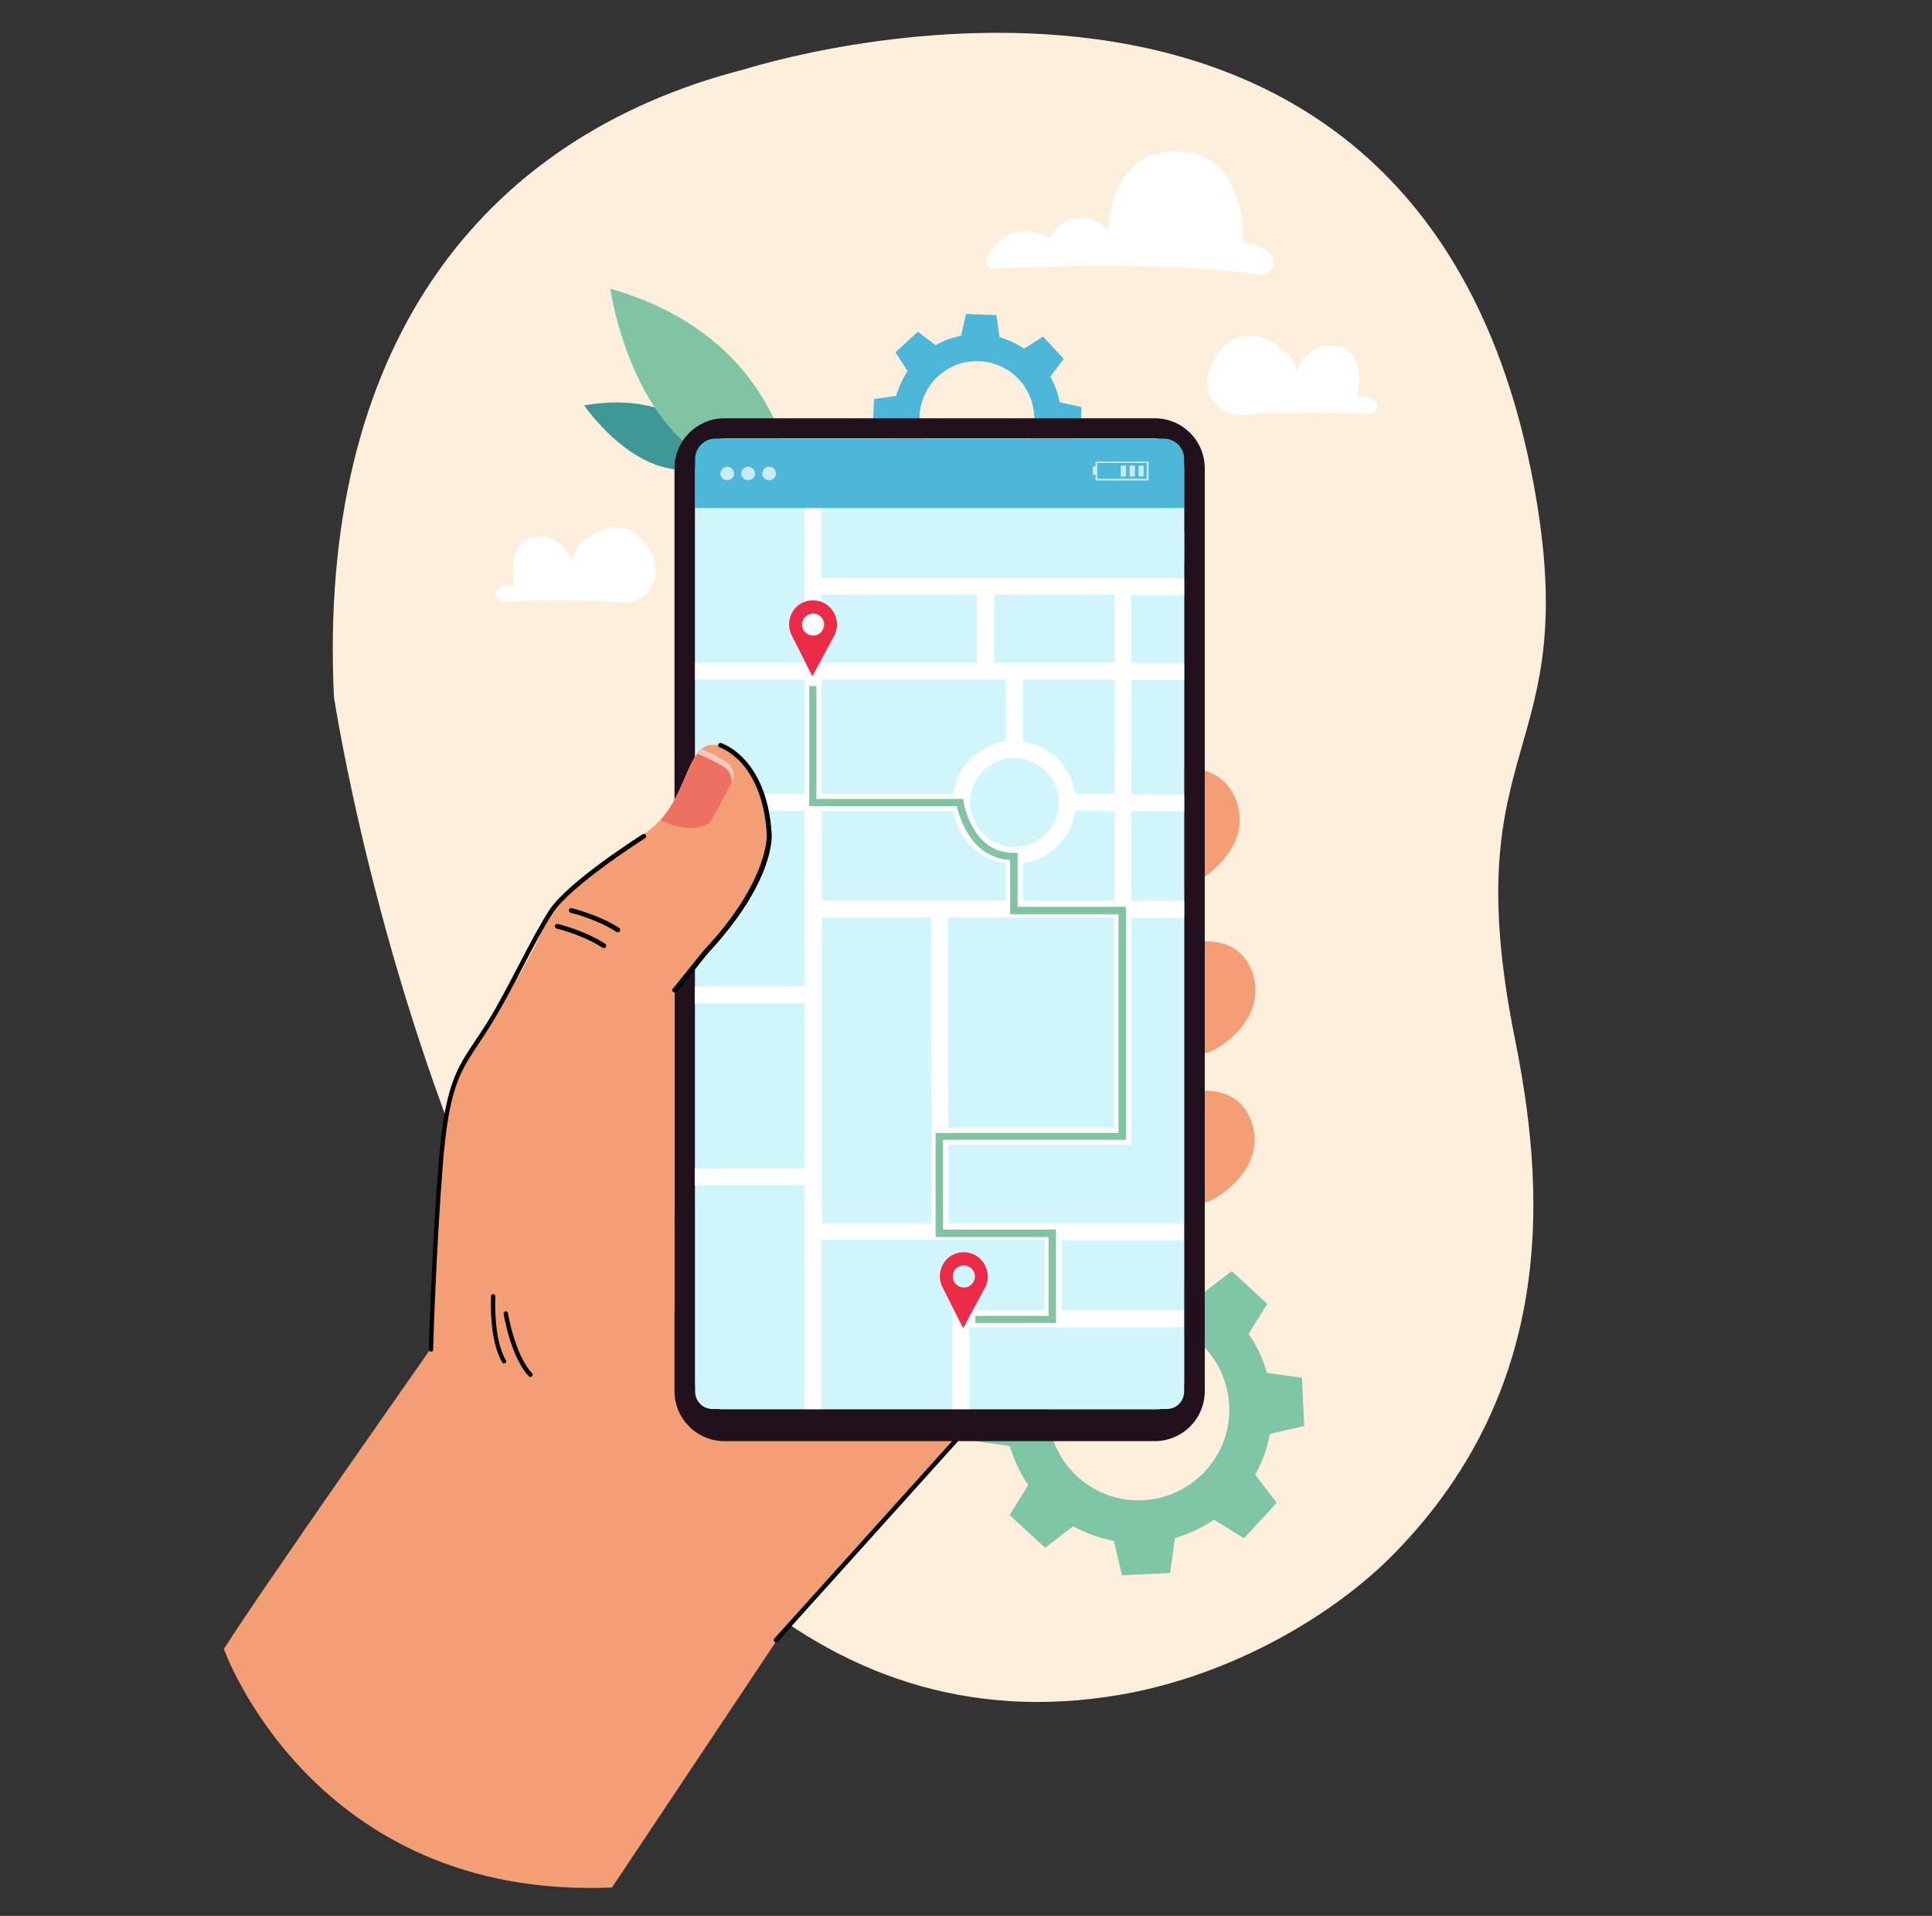 <?xml version="1.0" encoding="utf-8"?>
<!-- Generator: Adobe Illustrator 25.2.0, SVG Export Plug-In . SVG Version: 6.00 Build 0)  -->
<svg version="1.1" id="Layer_1" xmlns="http://www.w3.org/2000/svg" xmlns:xlink="http://www.w3.org/1999/xlink" x="0px" y="0px"
	 viewBox="0 0 674 668.3" style="enable-background:new 0 0 674 668.3;" xml:space="preserve">
<rect x="0" y="0" width="674" height="668.3" fill="#333333" stroke="none"/>
<style type="text/css">
	.st0{fill:#F39E75;}
	.st1{fill:#FEEFDC;}
	.st2{fill:#4CB7D8;}
	.st3{fill:#7FC6A6;}
	.st4{fill:#3E9896;}
	.st5{fill:#80C4A4;}
	.st6{fill:#000100;}
	.st7{fill:#D0F6FC;}
	.st8{fill:#20111D;}
	.st9{fill:#FFFFFF;}
	.st10{fill:#ED2B47;}
	.st11{fill:#ED7163;}
	.st12{fill:#F8C7BC;}
	.st13{opacity:0.7;}
</style>
<path class="st0" d="M151.5,468.7c0,0-61.2,87.1-73.4,106.5c0,0,31,87.6,135.4,83.2l59.7-89.5L151.5,468.7z"/>
<path class="st1" d="M535,168.7C494-51.7,261,23.9,259.6,24.2c-93,23.9-148.8,98.1-143.1,218.9c0,0,58.2,385.6,274.6,348
	c39.1-6.8,74.7-28.1,95.3-49.2c58-59.2,52.1-129.8,42.1-179.5C507.1,256.1,553,265.5,535,168.7z"/>
<g>
	<g>
		<g>
			<g>
				<g>
					<path class="st2" d="M357.3,121.6c-2.7-1.8-5.6-3.1-8.6-4l-1.1-7.7l-5.3-0.2l-5.3-0.2l-1.7,7.6c-3.1,0.6-6.1,1.7-8.9,3.3
						l-6.2-4.7l-3.9,3.6l-3.9,3.6l4.2,6.6c-1.8,2.7-3.1,5.6-4,8.6l-7.7,1.1l-0.2,5.3l-0.2,5.3l7.6,1.7c0.6,3.1,1.7,6.1,3.3,8.9
						l-4.7,6.2l3.6,3.9l3.6,3.9l6.6-4.2c2.7,1.8,5.6,3.1,8.6,4l1.1,7.7l5.3,0.2l5.3,0.2l1.7-7.6c3.1-0.6,6.1-1.7,8.9-3.3l6.2,4.7
						l3.9-3.6l3.9-3.6l-4.2-6.6c1.8-2.7,3.1-5.6,4-8.6l7.7-1.1l0.2-5.3l0.2-5.3l-7.6-1.7c-0.6-3.1-1.7-6.1-3.3-8.9l4.7-6.2l-3.6-3.9
						l-3.6-3.9L357.3,121.6z M354.4,160.7c-8.1,7.5-20.8,7-28.3-1.1c-7.5-8.1-7-20.8,1.1-28.3c8.1-7.5,20.8-7,28.3,1.1
						C363,140.6,362.5,153.2,354.4,160.7z"/>
				</g>
			</g>
		</g>
	</g>
</g>
<g>
	<g>
		<g>
			<g>
				<g>
					<path class="st3" d="M419.9,450.9c-4.5-2.5-9.3-4.2-14.2-5.1l-2.8-12l-8.4,0.4l-8.4,0.4l-1.7,12.2c-4.8,1.4-9.4,3.5-13.6,6.4
						l-10.5-6.5l-5.7,6.2l-5.7,6.2l7.5,9.8c-2.5,4.5-4.2,9.3-5.1,14.2l-12,2.8l0.4,8.4l0.4,8.4l12.2,1.7c1.4,4.8,3.5,9.4,6.4,13.6
						l-6.5,10.5l6.2,5.7l6.2,5.7l9.8-7.5c4.5,2.5,9.3,4.2,14.2,5.1l2.8,12l8.4-0.4l8.4-0.4l1.7-12.2c4.8-1.4,9.4-3.5,13.6-6.4
						l10.5,6.5l5.7-6.2l5.7-6.2l-7.5-9.8c2.5-4.5,4.2-9.3,5.1-14.2l12-2.8l-0.4-8.4l-0.4-8.4l-12.2-1.7c-1.4-4.8-3.5-9.4-6.4-13.6
						l6.5-10.5l-6.2-5.7l-6.2-5.7L419.9,450.9z M420.6,513c-11.8,12.9-31.8,13.9-44.7,2.1c-12.9-11.8-13.9-31.8-2.1-44.7
						c11.8-12.9,31.8-13.9,44.7-2.1C431.4,480.1,432.4,500.1,420.6,513z"/>
				</g>
			</g>
		</g>
	</g>
</g>
<g>
	<g>
		<g>
			<g>
				<g>
					<g>
						<g>
							<path class="st4" d="M253.2,159.2c0,0-14.5-24-49.4-17.8C203.8,141.4,227.3,176.2,253.2,159.2z"/>
						</g>
					</g>
				</g>
			</g>
		</g>
	</g>
</g>
<g>
	<g>
		<g>
			<g>
				<g>
					<g>
						<g>
							<path class="st5" d="M275.9,165.5c0,0-4.3-48.1-63-64.8C212.9,100.7,222.9,172.2,275.9,165.5z"/>
						</g>
					</g>
				</g>
			</g>
		</g>
	</g>
</g>
<g>
	<path class="st0" d="M311.5,405.8c-11.9-5.9-61.7,13.2-74.4,16.9c-8,2.3-38.6,10.6-59.7,16.3l-1.3-1.7l-16.3,6.4
		c-2.2,0.6-3.5,0.9-3.5,0.9l0.3,0.3l-0.3,0.1L137,520.6c-4.3,17.1,3.7,34.9,19.4,42.9c13.2,6.7,53.2,20.5,69.9,25.8
		c17.1,5.4,35.4-2,44.1-17.2c0,0,61.4-69.6,67.7-74.2c11.2-8.1,28.6-47.2,28.6-47.2S323.4,411.7,311.5,405.8z"/>
</g>
<g>
	<path class="st6" d="M270.7,572.9c-0.2,0-0.4-0.1-0.5-0.2c-0.3-0.3-0.4-0.8-0.1-1.1l65.2-72.4c0.3-0.3,0.8-0.4,1.1-0.1
		c0.3,0.3,0.4,0.8,0.1,1.1l-65.2,72.4C271.2,572.8,270.9,572.9,270.7,572.9z"/>
</g>
<g>
	<g>
		<path class="st0" d="M402.7,268.7c0,0,22.6-6.4,28.7,10.9c6.1,17.3-14.5,29.7-20.8,31.4C404.2,312.7,402.7,268.7,402.7,268.7z"/>
	</g>
</g>
<g>
	<g>
		<path class="st0" d="M413.7,329.3c0,0,18.1-5.5,23.3,10.2c5.1,15.7-11.2,26.5-16.3,27.9C415.5,368.9,413.7,329.3,413.7,329.3z"/>
	</g>
</g>
<g>
	<g>
		<path class="st0" d="M413.4,381.4c0,0,18.1-5.5,23.3,10.2c5.1,15.7-11.2,26.5-16.3,27.9C415.2,420.9,413.4,381.4,413.4,381.4z"/>
	</g>
</g>
<g>
	<path class="st7" d="M413.1,159.9c0-0.1,0-0.2,0-0.3c-0.2-3.5-3-6.4-6.6-6.6c-0.1,0-0.2,0-0.3,0c0,0-0.1,0-0.1,0H249.5
		c0,0-0.1,0-0.1,0c-0.1,0-0.2,0-0.3,0c-3.5,0.2-6.4,3-6.6,6.6c0,0.1,0,0.2,0,0.3c0,0,0,0.1,0,0.1v325.5c0,3.4,2.7,6.1,6.1,6.1H407
		c3.4,0,6.1-2.7,6.1-6.1V160C413.1,159.9,413.1,159.9,413.1,159.9z M242.6,177.2v-9.8h10.2c0.3,0.1,0.6,0.2,1,0.2
		c0.3,0,0.7-0.1,1-0.2h5.4c0.3,0.1,0.6,0.2,1,0.2c0.3,0,0.7-0.1,1-0.2h5.4c0.3,0.1,0.6,0.2,1,0.2c0.3,0,0.7-0.1,1-0.2h112.9v0.2
		h18.5v-0.2H413v9.8H242.6z"/>
</g>
<g>
	<g>
		<g>
			<path class="st8" d="M402.8,145.9h-150c-9.7,0-17.5,7.8-17.5,17.5v321.8c0,9.7,7.8,17.5,17.5,17.5h150c9.7,0,17.5-7.8,17.5-17.5
				V163.4C420.3,153.7,412.5,145.9,402.8,145.9z M413.1,482.1c0,5.2-4.3,9.5-9.5,9.5H252c-5.2,0-9.5-4.3-9.5-9.5V163.5
				c0-5.9,4.7-10.6,10.6-10.6h149.4c5.9,0,10.6,4.7,10.6,10.6V482.1z"/>
		</g>
	</g>
</g>
<g>
	<path class="st7" d="M413.1,177.1v308.3c0,3.4-2.7,6.1-6.1,6.1H248.6c-3.4,0-6.1-2.7-6.1-6.1V177.1h0.1v0L413.1,177.1L413.1,177.1
		L413.1,177.1z"/>
	<path class="st9" d="M286.6,177.2h-5.9l0,53.9h-38.2v5.9h38.2l0,39.9h-38.2v5.9h38.2l0,61.3h-38.3v5.9h38.3l0,57.6h-38.3v5.9h38.3
		l0,78h5.9l0-59h77.9v24.5h-32.2v34.5h5.9V463h74.7v-5.9h-42.5v-24.5H413v-5.9h-82.1l0-27.4h63.8l0-79.2h18.4v-5.9h-18.4l0-31.2
		h18.4v-5.9h-18.4l0-39.9h18.4v-5.9h-18.4v-23.7h18.4v-5.9H286.6L286.6,177.2z M286.6,237h64.2v21.6c-9.4,1.3-16.9,8.8-18.2,18.2
		h-46L286.6,237z M353.9,264.4c8.5,0,15.5,6.9,15.5,15.5c0,8.5-6.9,15.5-15.5,15.5c-8.5,0-15.5-6.9-15.5-15.5
		C338.4,271.4,345.3,264.4,353.9,264.4z M286.7,282.9h46c1.3,9.4,8.8,16.9,18.2,18.2v13h-64.2L286.7,282.9z M286.7,426.7L286.7,320
		h38.1l0.1,106.7H286.7z M388.7,393.3h-57.9l-0.1-73.3h58L388.7,393.3z M388.8,314.1h-31.9v-13c9.4-1.3,16.9-8.8,18.2-18.2h13.7
		L388.8,314.1z M388.8,276.9h-13.7c-1.3-9.4-8.8-16.9-18.2-18.2V237h32L388.8,276.9z M346.8,207.4h42v23.7h-42V207.4z M340.8,231.1
		h-54.2l0-23.7h54.2V231.1z"/>
	<g>
		<path class="st5" d="M368.4,461.5h-28.2V459h25.6v-27.5h-39.4v-36.3h63.8v-76.3h-37.8V300c-6.4-0.4-11.7-3.8-15.2-10
			c-2-3.5-3-7-3.4-8.8h-51.5v-41.9h2.5v39.4H336l0.2,1.1c0,0,0.7,4.6,3.3,9c3.3,5.8,8.1,8.7,14.2,8.7h1.3v18.8h37.8v81.3H329v31.3
			h39.4V461.5z"/>
	</g>
	<rect x="292.1" y="241.6" class="st7" width="53.5" height="10.3"/>
	<rect x="349.6" y="332.3" class="st7" width="11.6" height="10.3"/>
	<rect x="397.2" y="327" class="st7" width="11.6" height="10.3"/>
	<rect x="358.1" y="361.1" class="st7" width="11.6" height="10.3"/>
	<rect x="375" y="440.2" class="st7" width="11.6" height="10.3"/>
	<rect x="398.4" y="440.2" class="st7" width="11.6" height="10.3"/>
	<rect x="344.6" y="468.7" class="st7" width="64.7" height="10.3"/>
	<rect x="244.8" y="305.1" class="st7" width="11.6" height="10.3"/>
	<rect x="294.3" y="293.2" class="st7" width="11.6" height="10.3"/>
	<rect x="244.8" y="322" class="st7" width="11.6" height="10.3"/>
	<rect x="319" y="293.2" class="st7" width="11.6" height="10.3"/>
	<rect x="372.8" y="300.1" class="st7" width="11.6" height="10.3"/>
	<rect x="294.3" y="259.4" class="st7" width="11.6" height="10.3"/>
	<rect x="316.2" y="259.4" class="st7" width="11.6" height="10.3"/>
	<rect x="372.8" y="242.8" class="st7" width="11.6" height="10.3"/>
	<rect x="324.9" y="214.1" class="st7" width="11.6" height="10.3"/>
	<rect x="247.3" y="241.6" class="st7" width="29.7" height="10.3"/>
	<rect x="247.3" y="262.8" class="st7" width="29.7" height="10.3"/>
	<rect x="244.8" y="288.2" class="st7" width="29.7" height="10.3"/>
	<rect x="263.6" y="180.6" class="st7" width="11.6" height="43.8"/>
	<rect x="244.8" y="180.6" class="st7" width="11.6" height="43.8"/>
	<rect x="363.7" y="214.1" class="st7" width="11.6" height="10.3"/>
	<rect x="292.4" y="185.6" class="st7" width="120.7" height="10.3"/>
	<rect x="308" y="214.1" class="st7" width="11.6" height="10.3"/>
	<rect x="291.1" y="214.1" class="st7" width="11.6" height="10.3"/>
	<rect x="334.6" y="402.7" class="st7" width="25" height="10.3"/>
	<rect x="308" y="327" class="st7" width="11.6" height="36"/>
	<rect x="265.2" y="421.1" class="st7" width="11.6" height="36"/>
	<rect x="291.1" y="436.8" class="st7" width="11.6" height="36"/>
	<rect x="316.2" y="453.3" class="st7" width="11.6" height="36"/>
	
		<rect x="332.4" y="425.5" transform="matrix(-1.836970e-16 1 -1 -1.836970e-16 785.773 109.339)" class="st7" width="11.6" height="44.1"/>
	<rect x="266.4" y="463.4" class="st7" width="11.6" height="15.6"/>
	<rect x="308" y="375.8" class="st7" width="11.6" height="10.3"/>
	<rect x="341.5" y="379.5" class="st7" width="33.2" height="10.3"/>
	<rect x="374.7" y="325.7" class="st7" width="11.6" height="64.1"/>
	<rect x="364" y="402.7" class="st7" width="33.2" height="10.3"/>
	<rect x="397.2" y="348.9" class="st7" width="11.6" height="64.1"/>
	<rect x="262.7" y="355.8" class="st7" width="11.6" height="10.3"/>
	<rect x="244.8" y="355.8" class="st7" width="11.6" height="10.3"/>
	<rect x="244.8" y="392.3" class="st7" width="11.6" height="10.3"/>
	<rect x="308" y="395.5" class="st7" width="11.6" height="10.3"/>
	<path class="st10" d="M275.9,221l7.5,14.9l7.9-14.7c2.3-5.4-1.4-11.5-7.3-11.8c-0.1,0-0.2,0-0.3,0c-0.1,0-0.2,0-0.3,0
		C277.6,209.5,273.7,215.5,275.9,221z M283.7,214c2.1,0,3.9,1.8,3.8,3.9c0,2.1-1.8,3.9-3.9,3.8c-2.1,0-3.9-1.8-3.8-3.9
		C279.8,215.7,281.6,214,283.7,214z"/>
	<path class="st10" d="M328.5,448.4l7.5,14.9l7.9-14.7c2.3-5.4-1.4-11.5-7.3-11.8c-0.1,0-0.2,0-0.3,0c-0.1,0-0.2,0-0.3,0
		C330.2,436.9,326.3,442.9,328.5,448.4z M336.3,441.4c2.1,0,3.9,1.8,3.8,3.9c0,2.1-1.8,3.9-3.9,3.8c-2.1,0-3.9-1.8-3.8-3.9
		C332.3,443.1,334.1,441.4,336.3,441.4z"/>
</g>
<g>
	<path class="st0" d="M235.3,345.4v111.7l-84.9,9.8c0,0,1.8-79.9,9.4-92.7c7.6-12.8,24.6-36.9,29.9-51.2c5.4-14.3,23.2-22.3,37.5-34
		c14.3-11.6,11.6-33.1,25-28.6c13.4,4.5,23.2,33.1,8.9,51.8C246.9,331.1,235.3,345.4,235.3,345.4z"/>
</g>
<g>
	<path class="st6" d="M150.4,471.5C150.4,471.5,150.3,471.5,150.4,471.5c-0.5,0-0.8-0.4-0.8-0.8c0-0.3,1-34.3,3.4-64.8
		c2.1-26.8,6.1-32.8,12.6-42.6c1-1.5,2.1-3.1,3.2-4.8c4.3-6.7,8.4-14.6,12.4-22.3c3.7-7.1,7.3-13.9,10.4-18.7
		c6.5-9.9,31.5-25.8,32.6-26.5c0.4-0.2,0.9-0.1,1.1,0.3c0.2,0.4,0.1,0.9-0.3,1.1c-0.3,0.2-25.8,16.4-32.1,26
		c-3.1,4.7-6.6,11.4-10.3,18.5c-4,7.7-8.2,15.7-12.5,22.4c-1.1,1.8-2.2,3.3-3.2,4.9c-6.4,9.6-10.3,15.4-12.4,41.8
		c-2.4,30.4-3.4,64.3-3.4,64.7C151.2,471.2,150.8,471.5,150.4,471.5z"/>
</g>
<g>
	<path class="st6" d="M235.3,346.2c-0.2,0-0.4-0.1-0.5-0.2c-0.4-0.3-0.4-0.8-0.1-1.1l10.9-13.5c22.9-24.4,21.9-40.3,21.9-40.4
		c-0.8-13.3-5.2-20.8-8.8-24.8c-3.9-4.3-7.6-5.5-7.6-5.5c-0.4-0.1-0.7-0.6-0.5-1c0.1-0.4,0.6-0.7,1-0.5c0.2,0.1,4.1,1.3,8.3,5.9
		c3.8,4.2,8.5,12,9.3,25.8c0.1,0.6,1.1,16.6-22.3,41.7l-10.8,13.5C235.7,346.1,235.5,346.2,235.3,346.2z"/>
</g>
<g>
	<path class="st11" d="M253.6,266.2c-3-2-6-3.5-8.8-4.7c-5,4.1-6.5,15.9-14.3,24.6c0,0,0,0,0,0s5.1,2.7,10.3,2.7c5.2,0,7-2,7-2l0,0
		l7.2-13.3C256.4,270.9,255.8,267.7,253.6,266.2z"/>
</g>
<g>
	<path class="st12" d="M252.8,267.7c1.5,1,2.8,3.5,2.4,5.4l0.3-0.5c1.2-2.2,0-5.5-1.9-6.7c-3-2-6-3.4-8.7-4.5
		c-0.6,0.4-1.1,1-1.5,1.6C246.3,264,249.5,265.6,252.8,267.7z"/>
</g>
<g>
	<g>
		<g>
			<path class="st6" d="M175.8,475.6c-0.3,0-0.5-0.1-0.6-0.4c-4.7-7.9-3.9-22.5-3.9-23.1c0-0.4,0.4-0.7,0.8-0.7
				c0.4,0,0.7,0.4,0.7,0.8c0,0.1-0.8,14.8,3.7,22.3c0.2,0.4,0.1,0.8-0.3,1C176.1,475.6,176,475.6,175.8,475.6z"/>
		</g>
	</g>
</g>
<g>
	<g>
		<g>
			<path class="st6" d="M185,480.3c-0.2,0-0.4-0.1-0.5-0.2c-6.3-6.7-8.7-21.2-8.8-21.8c-0.1-0.4,0.2-0.8,0.6-0.9
				c0.4-0.1,0.8,0.2,0.9,0.6c0,0.1,2.4,14.6,8.4,21c0.3,0.3,0.3,0.8,0,1.1C185.4,480.2,185.2,480.3,185,480.3z"/>
		</g>
	</g>
</g>
<g>
	<path class="st6" d="M215.6,325.2c-0.2,0-0.3,0-0.5-0.1c-6.6-4.4-15.9-6.7-16-6.7c-0.4-0.1-0.7-0.5-0.6-1c0.1-0.4,0.5-0.7,1-0.6
		c0.4,0.1,9.7,2.4,16.5,6.9c0.4,0.2,0.5,0.8,0.2,1.1C216.1,325.1,215.9,325.2,215.6,325.2z"/>
</g>
<g>
	<path class="st6" d="M210.7,330.7c-0.2,0-0.3,0-0.5-0.1c-6.6-4.4-15.9-6.7-16-6.7c-0.4-0.1-0.7-0.5-0.6-1c0.1-0.4,0.5-0.7,1-0.6
		c0.4,0.1,9.7,2.4,16.5,6.9c0.4,0.2,0.5,0.8,0.2,1.1C211.2,330.6,211,330.7,210.7,330.7z"/>
</g>
<g>
	<g>
		<g>
			<g>
				<g>
					<g>
						<path class="st9" d="M477.6,144.5c-8.1-0.4-27.2-1.2-43.8,0.3c-6.9,0.6-12.8-4.9-12.7-11.7c0.1-2.8,1.1-6.1,3.7-9.8
							c10-14.3,27.6-0.7,27.4,6.5c0,0,3.5-10.9,14.3-9.1c10.8,1.9,7,17.8,7,17.8s3.5-0.7,5.9,0.9C481.7,141,480.4,144.7,477.6,144.5
							z"/>
					</g>
				</g>
			</g>
		</g>
	</g>
</g>
<g>
	<g>
		<g>
			<g>
				<g>
					<g>
						<path class="st9" d="M175.7,209.9c7.7-0.4,25.6-1.1,41.2,0.2c6.5,0.6,12.1-4.6,11.9-11.1c-0.1-2.7-1-5.7-3.4-9.2
							c-9.4-13.5-26-0.7-25.8,6.1c0,0-3.3-10.3-13.4-8.5c-10.1,1.8-6.6,16.8-6.6,16.8s-3.3-0.7-5.5,0.8
							C171.8,206.5,173,210,175.7,209.9z"/>
					</g>
				</g>
			</g>
		</g>
	</g>
</g>
<g>
	<g>
		<g>
			<g>
				<g>
					<g>
						<path class="st9" d="M346.7,93.7c13.7-0.7,60.5-2.7,92.5,2.1c4.2,0.6,6.8-4.4,3.9-7.4c-1.7-1.8-4.5-3.2-9.4-3.6
							c0,0,1.7-29.9-20.9-31.9c-25.9-2.3-26.2,27.1-26.2,27.1s-11.8-11.2-20.3,3c0,0-14.7-8.5-22.1,7.2
							C343.5,91.8,344.8,93.8,346.7,93.7z"/>
					</g>
				</g>
			</g>
		</g>
	</g>
</g>
<g>
	<path class="st2" d="M406,153H249.6c-3.9,0-7.1,3.2-7.1,7.1v17.1h0.1H413h0.1v-17.1C413.1,156.1,409.9,153,406,153z"/>
</g>
<g class="st13">
	<g>
		<g>
			<path class="st9" d="M256.1,165.2c0,1-0.6,1.8-1.4,2.1c-0.3,0.1-0.6,0.2-1,0.2c-0.3,0-0.7-0.1-1-0.2c-0.8-0.4-1.4-1.2-1.4-2.1
				c0-1.3,1.1-2.4,2.4-2.4C255.1,162.8,256.1,163.9,256.1,165.2z"/>
		</g>
	</g>
	<g>
		<g>
			<path class="st9" d="M263.4,165.2c0,1-0.6,1.8-1.4,2.1c-0.3,0.1-0.6,0.2-1,0.2c-0.3,0-0.7-0.1-1-0.2c-0.8-0.4-1.4-1.2-1.4-2.1
				c0-1.3,1.1-2.4,2.4-2.4S263.4,163.9,263.4,165.2z"/>
		</g>
	</g>
	<g>
		<g>
			<path class="st9" d="M270.7,165.2c0,1-0.6,1.8-1.4,2.1c-0.3,0.1-0.6,0.2-1,0.2c-0.3,0-0.7-0.1-1-0.2c-0.8-0.4-1.4-1.2-1.4-2.1
				c0-1.3,1.1-2.4,2.4-2.4S270.7,163.9,270.7,165.2z"/>
		</g>
	</g>
	<g>
		<g>
			<g>
				<path class="st9" d="M382.2,161v1.7h-1v2.9h1v2h18.5V161H382.2z M382.8,161.5h17.2v5.5h-17.2V161.5z"/>
			</g>
		</g>
	</g>
	<g>
		<g>
			<g>
				<rect x="397.2" y="162.4" class="st9" width="1.8" height="3.8"/>
			</g>
		</g>
	</g>
	<g>
		<g>
			<g>
				<rect x="394.1" y="162.4" class="st9" width="1.8" height="3.8"/>
			</g>
		</g>
	</g>
	<g>
		<g>
			<g>
				<rect x="391" y="162.4" class="st9" width="1.8" height="3.8"/>
			</g>
		</g>
	</g>
</g>
</svg>
